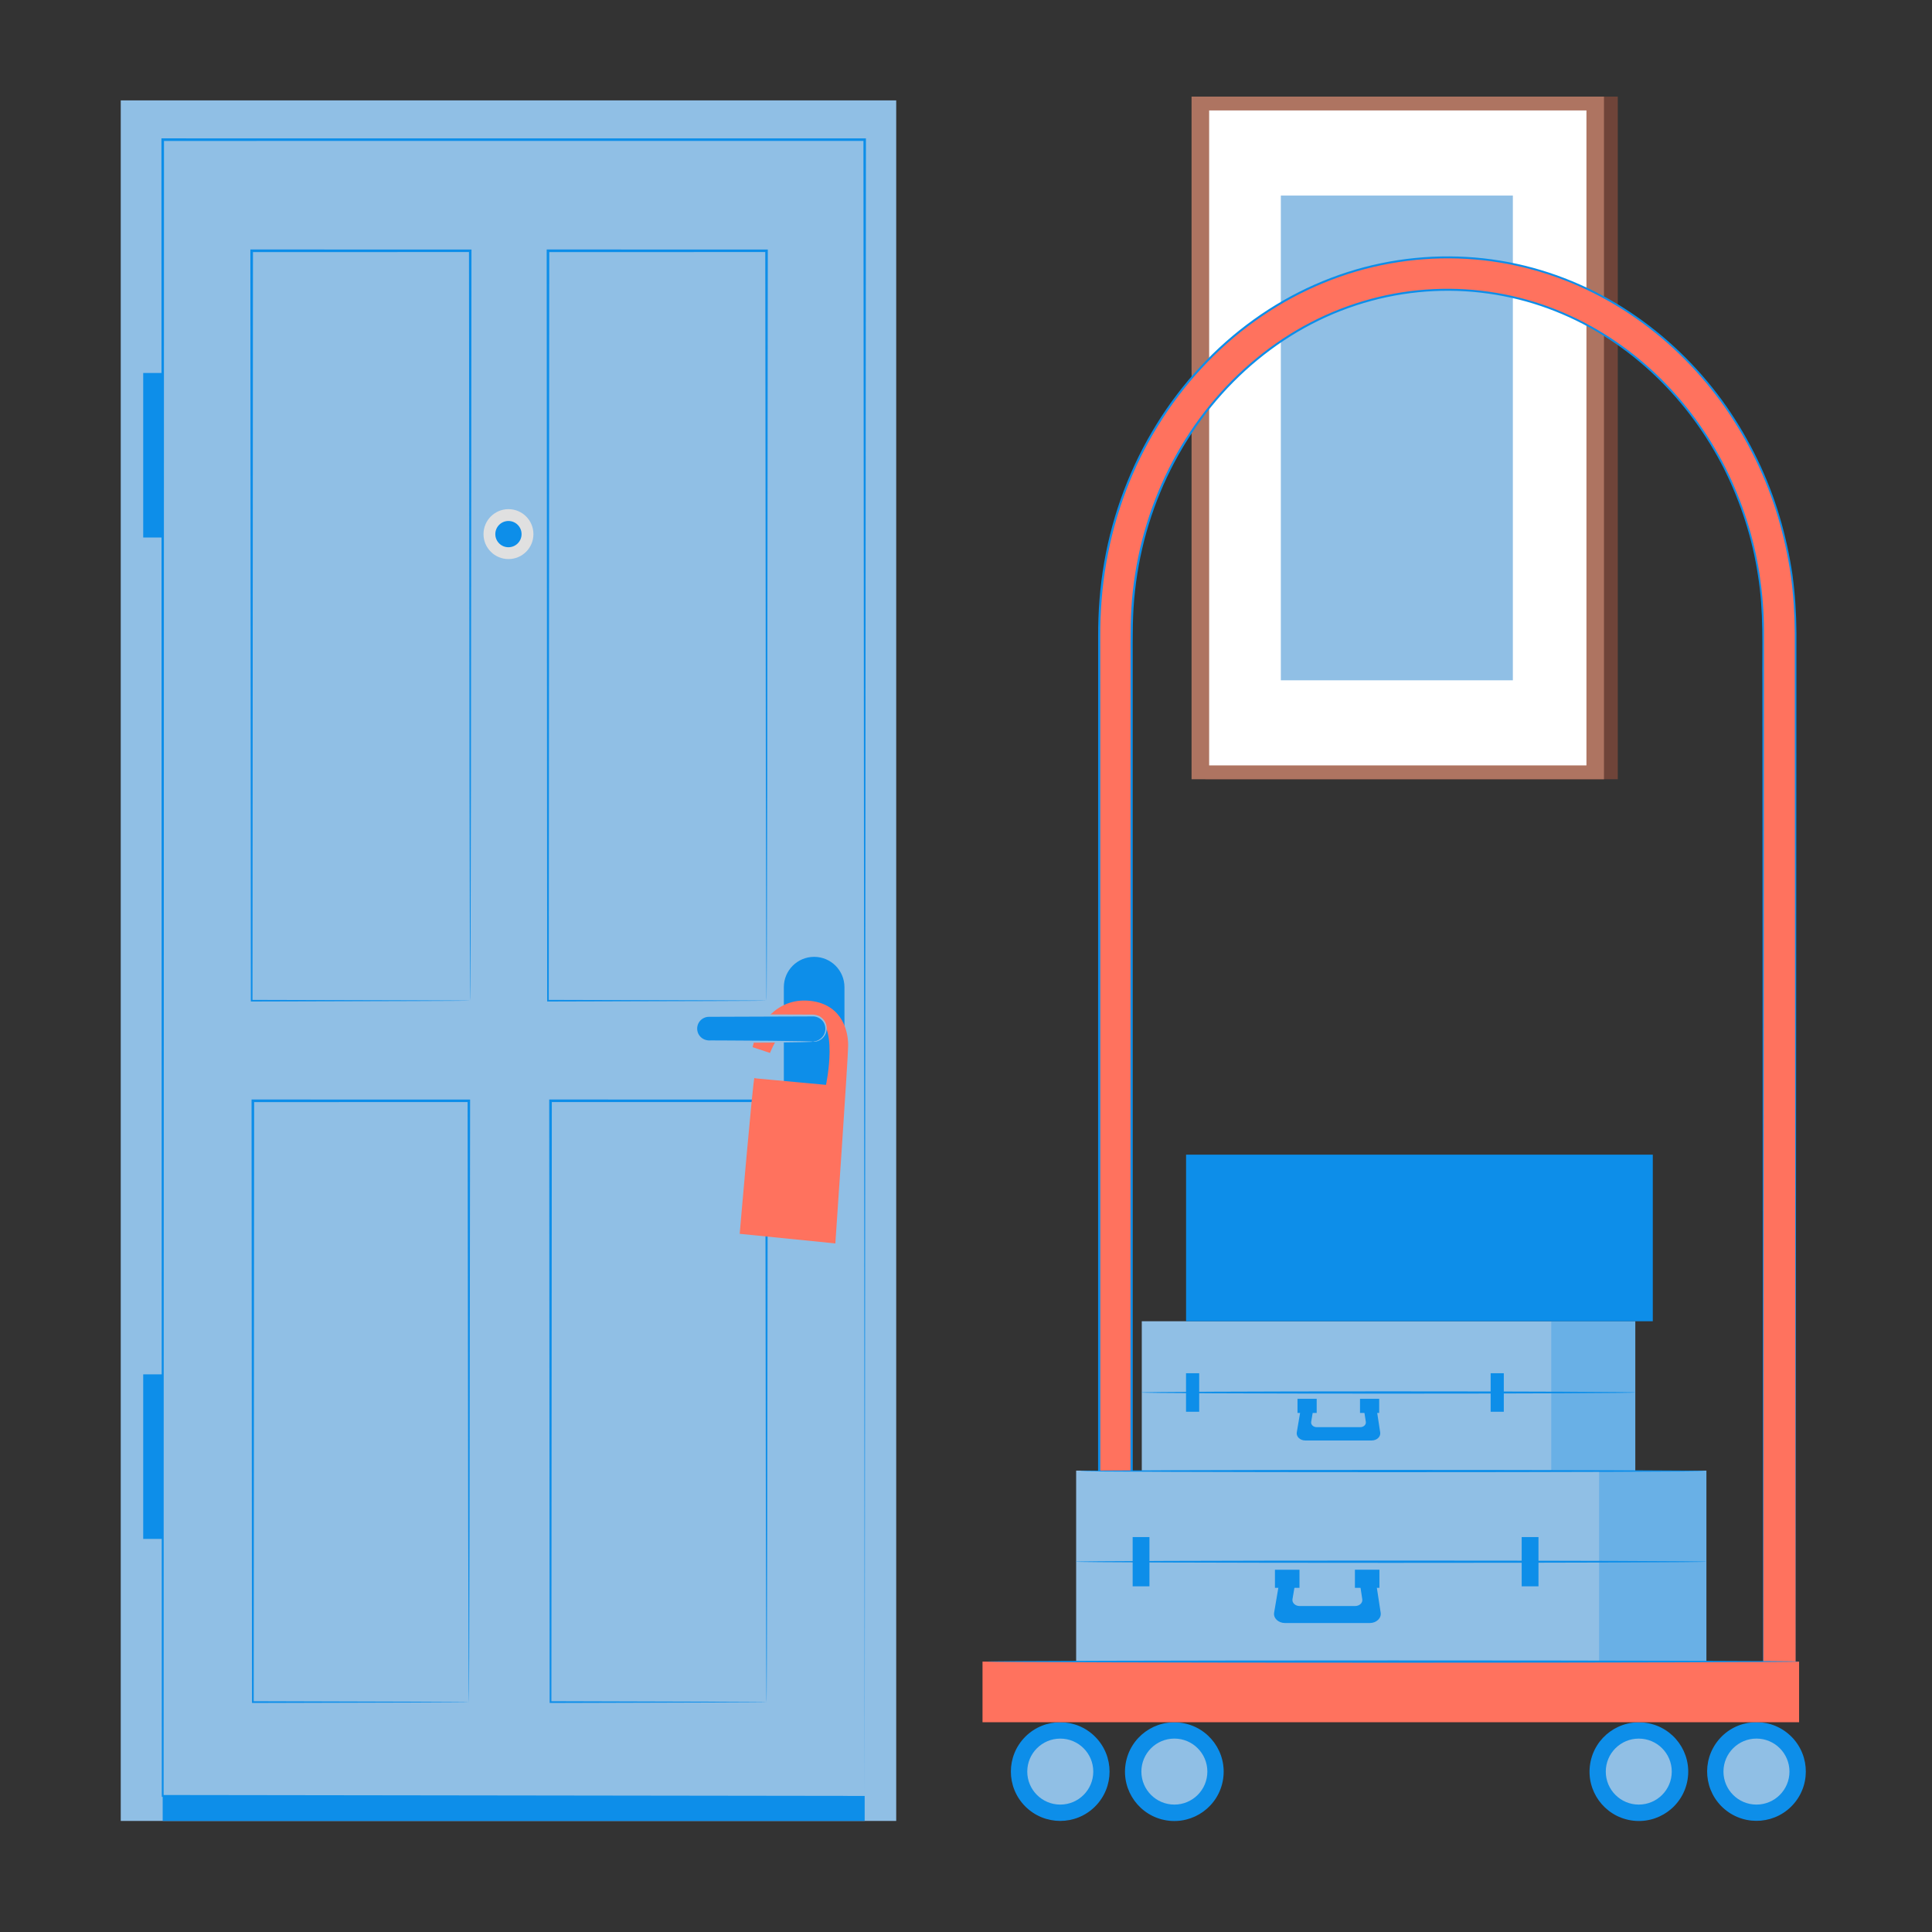 <svg width="80" height="80" viewBox="0 0 80 80" fill="none" xmlns="http://www.w3.org/2000/svg">
<rect x="0" y="0" width="80" height="80" fill="#333333" stroke="none"/>
<path d="M66.989 4H49.912V32.267H66.989V4Z" fill="#6F4439"/>
<path d="M66.417 4H49.34V32.267H66.417V4Z" fill="#AE7461"/>
<path d="M65.691 4.573H50.068V31.694H65.691V4.573Z" fill="white"/>
<path d="M62.644 8.098H53.037V28.17H62.644V8.098Z" fill="#90BFE5"/>
<path d="M74.354 70.245H73.011V26.153C73.011 18.348 67.146 11.998 59.936 11.998C52.726 11.998 46.86 18.348 46.86 26.153V70.245H45.518V26.153C45.518 17.607 51.985 10.655 59.936 10.655C67.886 10.655 74.354 17.607 74.354 26.153V70.245Z" fill="#FF725E"/>
<path d="M74.352 70.245C74.352 69.985 74.339 55.19 74.319 30.871C74.318 29.352 74.318 27.796 74.317 26.206C74.311 25.412 74.261 24.61 74.151 23.806C74.031 23.003 73.856 22.201 73.62 21.407C73.146 19.821 72.405 18.279 71.423 16.867C70.434 15.459 69.188 14.189 67.724 13.17C66.263 12.151 64.579 11.39 62.777 11C60.978 10.607 59.066 10.594 57.207 10.979C55.347 11.363 53.547 12.158 51.962 13.299C50.374 14.437 49.005 15.92 47.953 17.625C46.9 19.331 46.165 21.262 45.812 23.284C45.633 24.295 45.557 25.328 45.56 26.367C45.56 27.408 45.56 28.454 45.561 29.506C45.561 33.715 45.562 38.012 45.562 42.387C45.562 51.136 45.563 60.195 45.563 69.473C45.563 69.737 45.563 70 45.563 70.244L45.516 70.197C45.987 70.197 46.433 70.197 46.858 70.197L46.811 70.244C46.812 61.65 46.812 53.252 46.812 45.124C46.813 41.06 46.813 37.064 46.813 33.144C46.814 31.184 46.814 29.244 46.814 27.323C46.815 26.365 46.799 25.404 46.911 24.457C47.016 23.51 47.209 22.579 47.486 21.678C48.039 19.878 48.932 18.204 50.094 16.778C51.255 15.351 52.686 14.169 54.28 13.344C55.873 12.517 57.623 12.05 59.367 11.972C61.111 11.889 62.845 12.186 64.419 12.813C65.995 13.436 67.411 14.375 68.595 15.508C69.781 16.641 70.739 17.966 71.454 19.379C72.159 20.797 72.636 22.297 72.863 23.806C72.976 24.56 73.04 25.315 73.043 26.063C73.043 26.809 73.044 27.548 73.044 28.279C73.028 51.667 73.017 67.214 73.015 70.245L73.01 70.24C74.117 70.244 74.32 70.245 74.352 70.245C74.32 70.245 74.117 70.245 73.009 70.249H73.004V70.245C73.002 67.214 72.991 51.667 72.975 28.279C72.96 26.818 73.04 25.319 72.792 23.817C72.565 22.316 72.09 20.823 71.388 19.413C70.675 18.007 69.721 16.69 68.541 15.564C67.364 14.438 65.956 13.505 64.389 12.887C62.825 12.265 61.102 11.97 59.37 12.054C57.638 12.133 55.9 12.596 54.318 13.418C52.735 14.238 51.314 15.414 50.16 16.832C49.006 18.25 48.119 19.914 47.569 21.704C47.294 22.599 47.102 23.526 46.999 24.467C46.888 25.409 46.903 26.363 46.903 27.324C46.903 29.244 46.903 31.185 46.903 33.145C46.904 37.065 46.904 41.061 46.904 45.125C46.905 53.252 46.905 61.65 46.905 70.245V70.292H46.858C46.433 70.292 45.987 70.292 45.516 70.292H45.469V70.245C45.469 70.001 45.469 69.737 45.469 69.473C45.469 60.195 45.469 51.136 45.47 42.387C45.47 38.013 45.471 33.715 45.471 29.507C45.471 28.455 45.471 27.408 45.471 26.367C45.469 25.325 45.545 24.285 45.725 23.269C46.081 21.236 46.82 19.295 47.88 17.581C48.938 15.865 50.315 14.375 51.913 13.23C53.507 12.083 55.319 11.284 57.19 10.898C59.061 10.512 60.984 10.525 62.795 10.922C64.607 11.315 66.3 12.081 67.769 13.107C69.24 14.132 70.492 15.408 71.485 16.824C72.471 18.244 73.214 19.793 73.689 21.387C73.927 22.184 74.102 22.99 74.222 23.796C74.332 24.604 74.382 25.409 74.387 26.206C74.386 27.799 74.386 29.356 74.385 30.877C74.365 55.192 74.352 69.985 74.352 70.245Z" fill="#0D8EE9"/>
<path d="M45.346 74.802C46.144 74.004 46.144 72.711 45.346 71.913C44.548 71.115 43.255 71.115 42.456 71.913C41.659 72.711 41.659 74.004 42.456 74.802C43.255 75.6 44.548 75.6 45.346 74.802Z" fill="#0D8EE9"/>
<path d="M45.27 73.358C45.27 74.112 44.658 74.724 43.904 74.724C43.149 74.724 42.537 74.112 42.537 73.358C42.537 72.603 43.149 71.992 43.904 71.992C44.658 71.992 45.27 72.603 45.27 73.358Z" fill="#90BFE5"/>
<path d="M50.644 73.682C50.822 72.568 50.063 71.521 48.948 71.343C47.834 71.165 46.787 71.925 46.609 73.039C46.431 74.153 47.191 75.201 48.305 75.379C49.419 75.556 50.467 74.797 50.644 73.682Z" fill="#0D8EE9"/>
<path d="M49.994 73.357C49.994 74.112 49.383 74.724 48.628 74.724C47.874 74.724 47.262 74.112 47.262 73.357C47.262 72.603 47.874 71.991 48.628 71.991C49.383 71.991 49.994 72.603 49.994 73.357Z" fill="#90BFE5"/>
<path d="M69.879 73.689C70.061 72.575 69.305 71.525 68.191 71.344C67.077 71.162 66.027 71.918 65.846 73.032C65.664 74.146 66.42 75.196 67.534 75.377C68.648 75.558 69.698 74.802 69.879 73.689Z" fill="#0D8EE9"/>
<path d="M69.224 73.358C69.224 74.112 68.613 74.724 67.858 74.724C67.104 74.724 66.492 74.112 66.492 73.358C66.492 72.603 67.104 71.992 67.858 71.992C68.613 71.992 69.224 72.603 69.224 73.358Z" fill="#90BFE5"/>
<path d="M74.299 74.665C75.023 73.8 74.909 72.511 74.043 71.787C73.178 71.063 71.889 71.177 71.165 72.043C70.441 72.908 70.555 74.197 71.42 74.921C72.286 75.645 73.575 75.531 74.299 74.665Z" fill="#0D8EE9"/>
<path d="M74.098 73.358C74.098 74.112 73.486 74.724 72.732 74.724C71.977 74.724 71.365 74.112 71.365 73.358C71.365 72.603 71.977 71.991 72.732 71.991C73.486 71.991 74.098 72.603 74.098 73.358Z" fill="#90BFE5"/>
<path d="M70.658 60.895H44.561V68.802H70.658V60.895Z" fill="#90BFE5"/>
<path d="M70.658 64.667C70.658 64.693 64.806 64.714 57.589 64.714C50.37 64.714 44.52 64.693 44.52 64.667C44.52 64.641 50.37 64.62 57.589 64.62C64.806 64.62 70.658 64.641 70.658 64.667Z" fill="#0D8EE9"/>
<path d="M47.596 63.647H46.901V65.686H47.596V63.647Z" fill="#0D8EE9"/>
<path d="M63.705 63.647H63.01V65.686H63.705V63.647Z" fill="#0D8EE9"/>
<g opacity="0.3">
<path d="M70.658 60.895H66.215V68.802H70.658V60.895Z" fill="#0D8EE9"/>
</g>
<path d="M57.171 66.78L56.923 65.163H56.248L56.409 66.222C56.432 66.371 56.294 66.502 56.114 66.502H53.814C53.633 66.502 53.494 66.368 53.519 66.219L53.698 65.163H53.032L52.759 66.775C52.72 67.003 52.932 67.206 53.209 67.206H56.72C56.993 67.206 57.205 67.006 57.171 66.78Z" fill="#0D8EE9"/>
<path d="M53.809 65H52.793V65.749H53.809V65Z" fill="#0D8EE9"/>
<path d="M57.119 64.999H56.104V65.749H57.119V64.999Z" fill="#0D8EE9"/>
<path d="M67.714 54.71H47.279V60.895H67.714V54.71Z" fill="#90BFE5"/>
<path d="M67.714 57.66C67.714 57.686 63.132 57.707 57.482 57.707C51.829 57.707 47.248 57.686 47.248 57.66C47.248 57.634 51.829 57.613 57.482 57.613C63.132 57.613 67.714 57.634 67.714 57.66Z" fill="#0D8EE9"/>
<path d="M49.656 56.863H49.111V58.458H49.656V56.863Z" fill="#0D8EE9"/>
<path d="M62.269 56.863H61.725V58.458H62.269V56.863Z" fill="#0D8EE9"/>
<g opacity="0.3">
<path d="M67.713 54.71H64.234V60.895H67.713V54.71Z" fill="#0D8EE9"/>
</g>
<path d="M57.151 59.314L56.958 58.049H56.429L56.556 58.877C56.573 58.993 56.465 59.096 56.325 59.096H54.523C54.382 59.096 54.273 58.992 54.293 58.875L54.432 58.049H53.911L53.697 59.31C53.667 59.488 53.833 59.647 54.049 59.647H56.799C57.013 59.647 57.178 59.49 57.151 59.314Z" fill="#0D8EE9"/>
<path d="M54.521 57.921H53.727V58.507H54.521V57.921Z" fill="#0D8EE9"/>
<path d="M57.109 57.921H56.315V58.507H57.109V57.921Z" fill="#0D8EE9"/>
<path d="M70.579 60.913C70.579 60.939 64.79 60.96 57.651 60.96C50.508 60.96 44.721 60.939 44.721 60.913C44.721 60.887 50.508 60.866 57.651 60.866C64.79 60.866 70.579 60.887 70.579 60.913Z" fill="#0D8EE9"/>
<path d="M74.497 68.804H40.684V71.314H74.497V68.804Z" fill="#FF725E"/>
<path d="M74.499 68.801C74.499 68.827 66.972 68.849 57.69 68.849C48.404 68.849 40.879 68.827 40.879 68.801C40.879 68.775 48.404 68.754 57.69 68.754C66.972 68.754 74.499 68.775 74.499 68.801Z" fill="#0D8EE9"/>
<path d="M68.439 47.812H49.113V54.71H68.439V47.812Z" fill="#0D8EE9"/>
<path d="M37.11 4.157H5V75.401H37.11V4.157Z" fill="#90BFE5"/>
<path d="M35.806 5.782H6.738V74.365H35.806V5.782Z" fill="#90BFE5"/>
<path d="M35.805 74.366C35.804 73.884 35.783 45.597 35.753 5.782L35.804 5.834C26.761 5.835 16.933 5.835 6.742 5.836H6.737L6.791 5.782C6.785 32.533 6.779 56.767 6.775 74.366L6.737 74.327C24.686 74.351 35.505 74.365 35.805 74.366C35.505 74.366 24.686 74.38 6.737 74.404H6.699V74.365C6.695 56.767 6.69 32.533 6.684 5.782V5.729H6.737H6.742C16.934 5.729 26.761 5.73 35.805 5.731H35.856V5.782C35.826 45.597 35.805 73.884 35.805 74.366Z" fill="#0D8EE9"/>
<path d="M6.735 15.444H5.93V22.257H6.735V15.444Z" fill="#0D8EE9"/>
<path d="M6.735 56.909H5.93V63.723H6.735V56.909Z" fill="#0D8EE9"/>
<path d="M19.471 41.436C19.471 41.436 19.469 41.382 19.468 41.28C19.467 41.175 19.466 41.024 19.464 40.825C19.463 40.425 19.46 39.837 19.457 39.076C19.454 37.552 19.449 35.338 19.442 32.569C19.436 27.034 19.428 19.278 19.419 10.384L19.471 10.437C16.587 10.437 13.547 10.437 10.423 10.438H10.421L10.475 10.384C10.467 22.982 10.46 34.221 10.455 41.436L10.421 41.403C13.271 41.41 15.529 41.417 17.078 41.421C17.852 41.425 18.448 41.428 18.854 41.429C19.054 41.431 19.207 41.432 19.313 41.433C19.416 41.434 19.471 41.436 19.471 41.436C19.471 41.436 19.421 41.438 19.32 41.439C19.215 41.44 19.064 41.441 18.866 41.443C18.462 41.445 17.869 41.447 17.098 41.451C15.545 41.455 13.28 41.462 10.421 41.47H10.387V41.436C10.383 34.22 10.376 22.982 10.367 10.384V10.33H10.421H10.423C13.547 10.331 16.587 10.331 19.471 10.332H19.523V10.384C19.514 19.293 19.506 27.061 19.5 32.605C19.493 35.37 19.488 37.579 19.485 39.1C19.482 39.856 19.48 40.44 19.478 40.839C19.476 41.034 19.475 41.183 19.475 41.286C19.473 41.386 19.471 41.436 19.471 41.436Z" fill="#0D8EE9"/>
<path d="M31.74 41.436C31.74 41.436 31.738 41.382 31.737 41.28C31.736 41.175 31.735 41.024 31.734 40.826C31.732 40.425 31.73 39.837 31.727 39.076C31.723 37.552 31.718 35.338 31.712 32.569C31.706 27.034 31.698 19.278 31.688 10.384L31.74 10.437C28.856 10.437 25.816 10.438 22.692 10.438H22.69L22.744 10.384C22.736 22.982 22.729 34.221 22.724 41.436L22.69 41.403C25.541 41.41 27.799 41.417 29.347 41.421C30.121 41.425 30.718 41.428 31.123 41.429C31.324 41.431 31.477 41.432 31.582 41.433C31.686 41.434 31.74 41.436 31.74 41.436C31.74 41.436 31.69 41.438 31.589 41.439C31.485 41.44 31.334 41.441 31.136 41.443C30.732 41.445 30.138 41.447 29.368 41.451C27.814 41.456 25.549 41.462 22.691 41.47H22.657V41.436C22.652 34.22 22.645 22.982 22.637 10.384V10.33H22.691H22.692C25.816 10.331 28.856 10.331 31.741 10.332H31.793V10.384C31.783 19.293 31.775 27.061 31.769 32.605C31.763 35.37 31.758 37.579 31.754 39.1C31.751 39.856 31.749 40.44 31.747 40.839C31.746 41.034 31.745 41.183 31.744 41.286C31.742 41.386 31.74 41.436 31.74 41.436Z" fill="#0D8EE9"/>
<path d="M22.088 22.117C22.088 22.688 21.626 23.15 21.055 23.15C20.484 23.15 20.021 22.688 20.021 22.117C20.021 21.546 20.484 21.083 21.055 21.083C21.626 21.083 22.088 21.546 22.088 22.117Z" fill="#E0E0E0"/>
<path d="M21.053 22.66C21.354 22.66 21.597 22.417 21.597 22.117C21.597 21.817 21.354 21.573 21.053 21.573C20.753 21.573 20.51 21.817 20.51 22.117C20.51 22.417 20.753 22.66 21.053 22.66Z" fill="#0D8EE9"/>
<path d="M19.415 70.48C19.415 70.48 19.413 70.437 19.412 70.355C19.411 70.271 19.41 70.151 19.408 69.994C19.407 69.674 19.404 69.206 19.402 68.6C19.398 67.385 19.393 65.619 19.387 63.405C19.381 58.98 19.373 52.762 19.363 45.582L19.415 45.634C16.607 45.634 13.589 45.635 10.472 45.636H10.47L10.524 45.582C10.517 55.474 10.511 64.373 10.506 70.48L10.47 70.444C13.257 70.452 15.489 70.459 17.027 70.463C17.795 70.468 18.39 70.47 18.796 70.472C18.996 70.474 19.149 70.475 19.256 70.476C19.36 70.478 19.415 70.48 19.415 70.48C19.415 70.48 19.365 70.483 19.263 70.484C19.158 70.485 19.007 70.486 18.81 70.488C18.405 70.49 17.814 70.493 17.049 70.497C15.505 70.501 13.267 70.508 10.47 70.516H10.434V70.48C10.429 64.373 10.423 55.474 10.416 45.582V45.528H10.47H10.472C13.588 45.529 16.607 45.529 19.415 45.53H19.466V45.582C19.457 52.776 19.448 59.006 19.442 63.441C19.436 65.65 19.431 67.411 19.428 68.623C19.425 69.224 19.423 69.689 19.421 70.006C19.42 70.161 19.419 70.279 19.418 70.362C19.417 70.441 19.415 70.48 19.415 70.48Z" fill="#0D8EE9"/>
<path d="M31.741 70.48C31.741 70.48 31.738 70.437 31.737 70.355C31.736 70.271 31.735 70.151 31.734 69.994C31.733 69.674 31.73 69.206 31.727 68.6C31.724 67.384 31.719 65.619 31.713 63.405C31.707 58.979 31.698 52.762 31.689 45.582L31.741 45.633C28.933 45.634 25.915 45.635 22.798 45.635H22.796L22.85 45.582C22.843 55.474 22.837 64.373 22.832 70.48L22.796 70.444C25.583 70.452 27.814 70.459 29.352 70.463C30.121 70.467 30.716 70.47 31.122 70.472C31.322 70.474 31.475 70.475 31.582 70.476C31.686 70.478 31.741 70.48 31.741 70.48C31.741 70.48 31.691 70.482 31.589 70.484C31.484 70.484 31.333 70.486 31.136 70.488C30.732 70.49 30.14 70.493 29.375 70.496C27.831 70.501 25.593 70.508 22.796 70.516H22.76V70.48C22.755 64.373 22.749 55.474 22.742 45.582V45.528H22.796H22.798C25.915 45.529 28.933 45.529 31.741 45.53H31.793V45.582C31.783 52.776 31.774 59.006 31.768 63.44C31.762 65.65 31.757 67.411 31.754 68.623C31.751 69.224 31.749 69.689 31.747 70.006C31.746 70.16 31.745 70.279 31.744 70.362C31.743 70.441 31.741 70.48 31.741 70.48Z" fill="#0D8EE9"/>
<path d="M33.712 46.646C33.019 46.646 32.457 46.084 32.457 45.391V40.876C32.457 40.183 33.019 39.621 33.712 39.621C34.405 39.621 34.967 40.183 34.967 40.876V45.391C34.967 46.084 34.405 46.646 33.712 46.646Z" fill="#0D8EE9"/>
<path d="M31.238 44.636C31.181 44.674 30.629 51.09 30.629 51.09L34.59 51.488C34.59 51.488 35.113 43.896 35.12 43.309C35.13 42.517 34.741 41.529 33.465 41.436C32.19 41.343 31.39 42.371 31.162 43.361L31.885 43.6C31.885 43.6 32.544 41.864 33.661 42.051C34.779 42.238 34.203 44.922 34.203 44.922L31.314 44.655" fill="#FF725E"/>
<path d="M35.804 74.366H6.736V75.401H35.804V74.366Z" fill="#0D8EE9"/>
<path d="M33.663 43.133H29.356C29.057 43.133 28.814 42.891 28.814 42.592C28.814 42.293 29.057 42.051 29.356 42.051H33.663C33.962 42.051 34.205 42.293 34.205 42.592C34.205 42.891 33.962 43.133 33.663 43.133Z" fill="#0D8EE9"/>
<path d="M33.663 43.133C33.663 43.128 33.706 43.128 33.782 43.109C33.856 43.088 33.969 43.041 34.062 42.926C34.154 42.816 34.216 42.624 34.148 42.429C34.084 42.234 33.87 42.062 33.604 42.089C32.504 42.093 31.008 42.098 29.356 42.104C29.168 42.102 28.989 42.219 28.914 42.386C28.836 42.551 28.86 42.756 28.972 42.893C29.084 43.036 29.256 43.098 29.442 43.081C29.63 43.082 29.814 43.083 29.994 43.083C30.709 43.088 31.356 43.092 31.904 43.095C32.437 43.102 32.873 43.108 33.191 43.112C33.334 43.116 33.45 43.12 33.541 43.122C33.621 43.126 33.663 43.129 33.663 43.133C33.663 43.137 33.621 43.14 33.541 43.144C33.45 43.147 33.334 43.15 33.191 43.154C32.873 43.158 32.437 43.164 31.904 43.171C31.356 43.175 30.71 43.178 29.994 43.183C29.814 43.183 29.63 43.184 29.442 43.185C29.352 43.187 29.239 43.186 29.143 43.145C29.044 43.109 28.955 43.043 28.889 42.959C28.753 42.792 28.721 42.542 28.817 42.341C28.909 42.138 29.126 41.995 29.356 41.997C31.008 42.003 32.504 42.008 33.604 42.012C33.741 42.005 33.887 42.042 33.991 42.119C34.098 42.195 34.17 42.301 34.205 42.409C34.275 42.63 34.198 42.838 34.094 42.953C33.988 43.073 33.865 43.115 33.787 43.13C33.706 43.143 33.663 43.133 33.663 43.133Z" fill="#90BFE5"/>
</svg>
